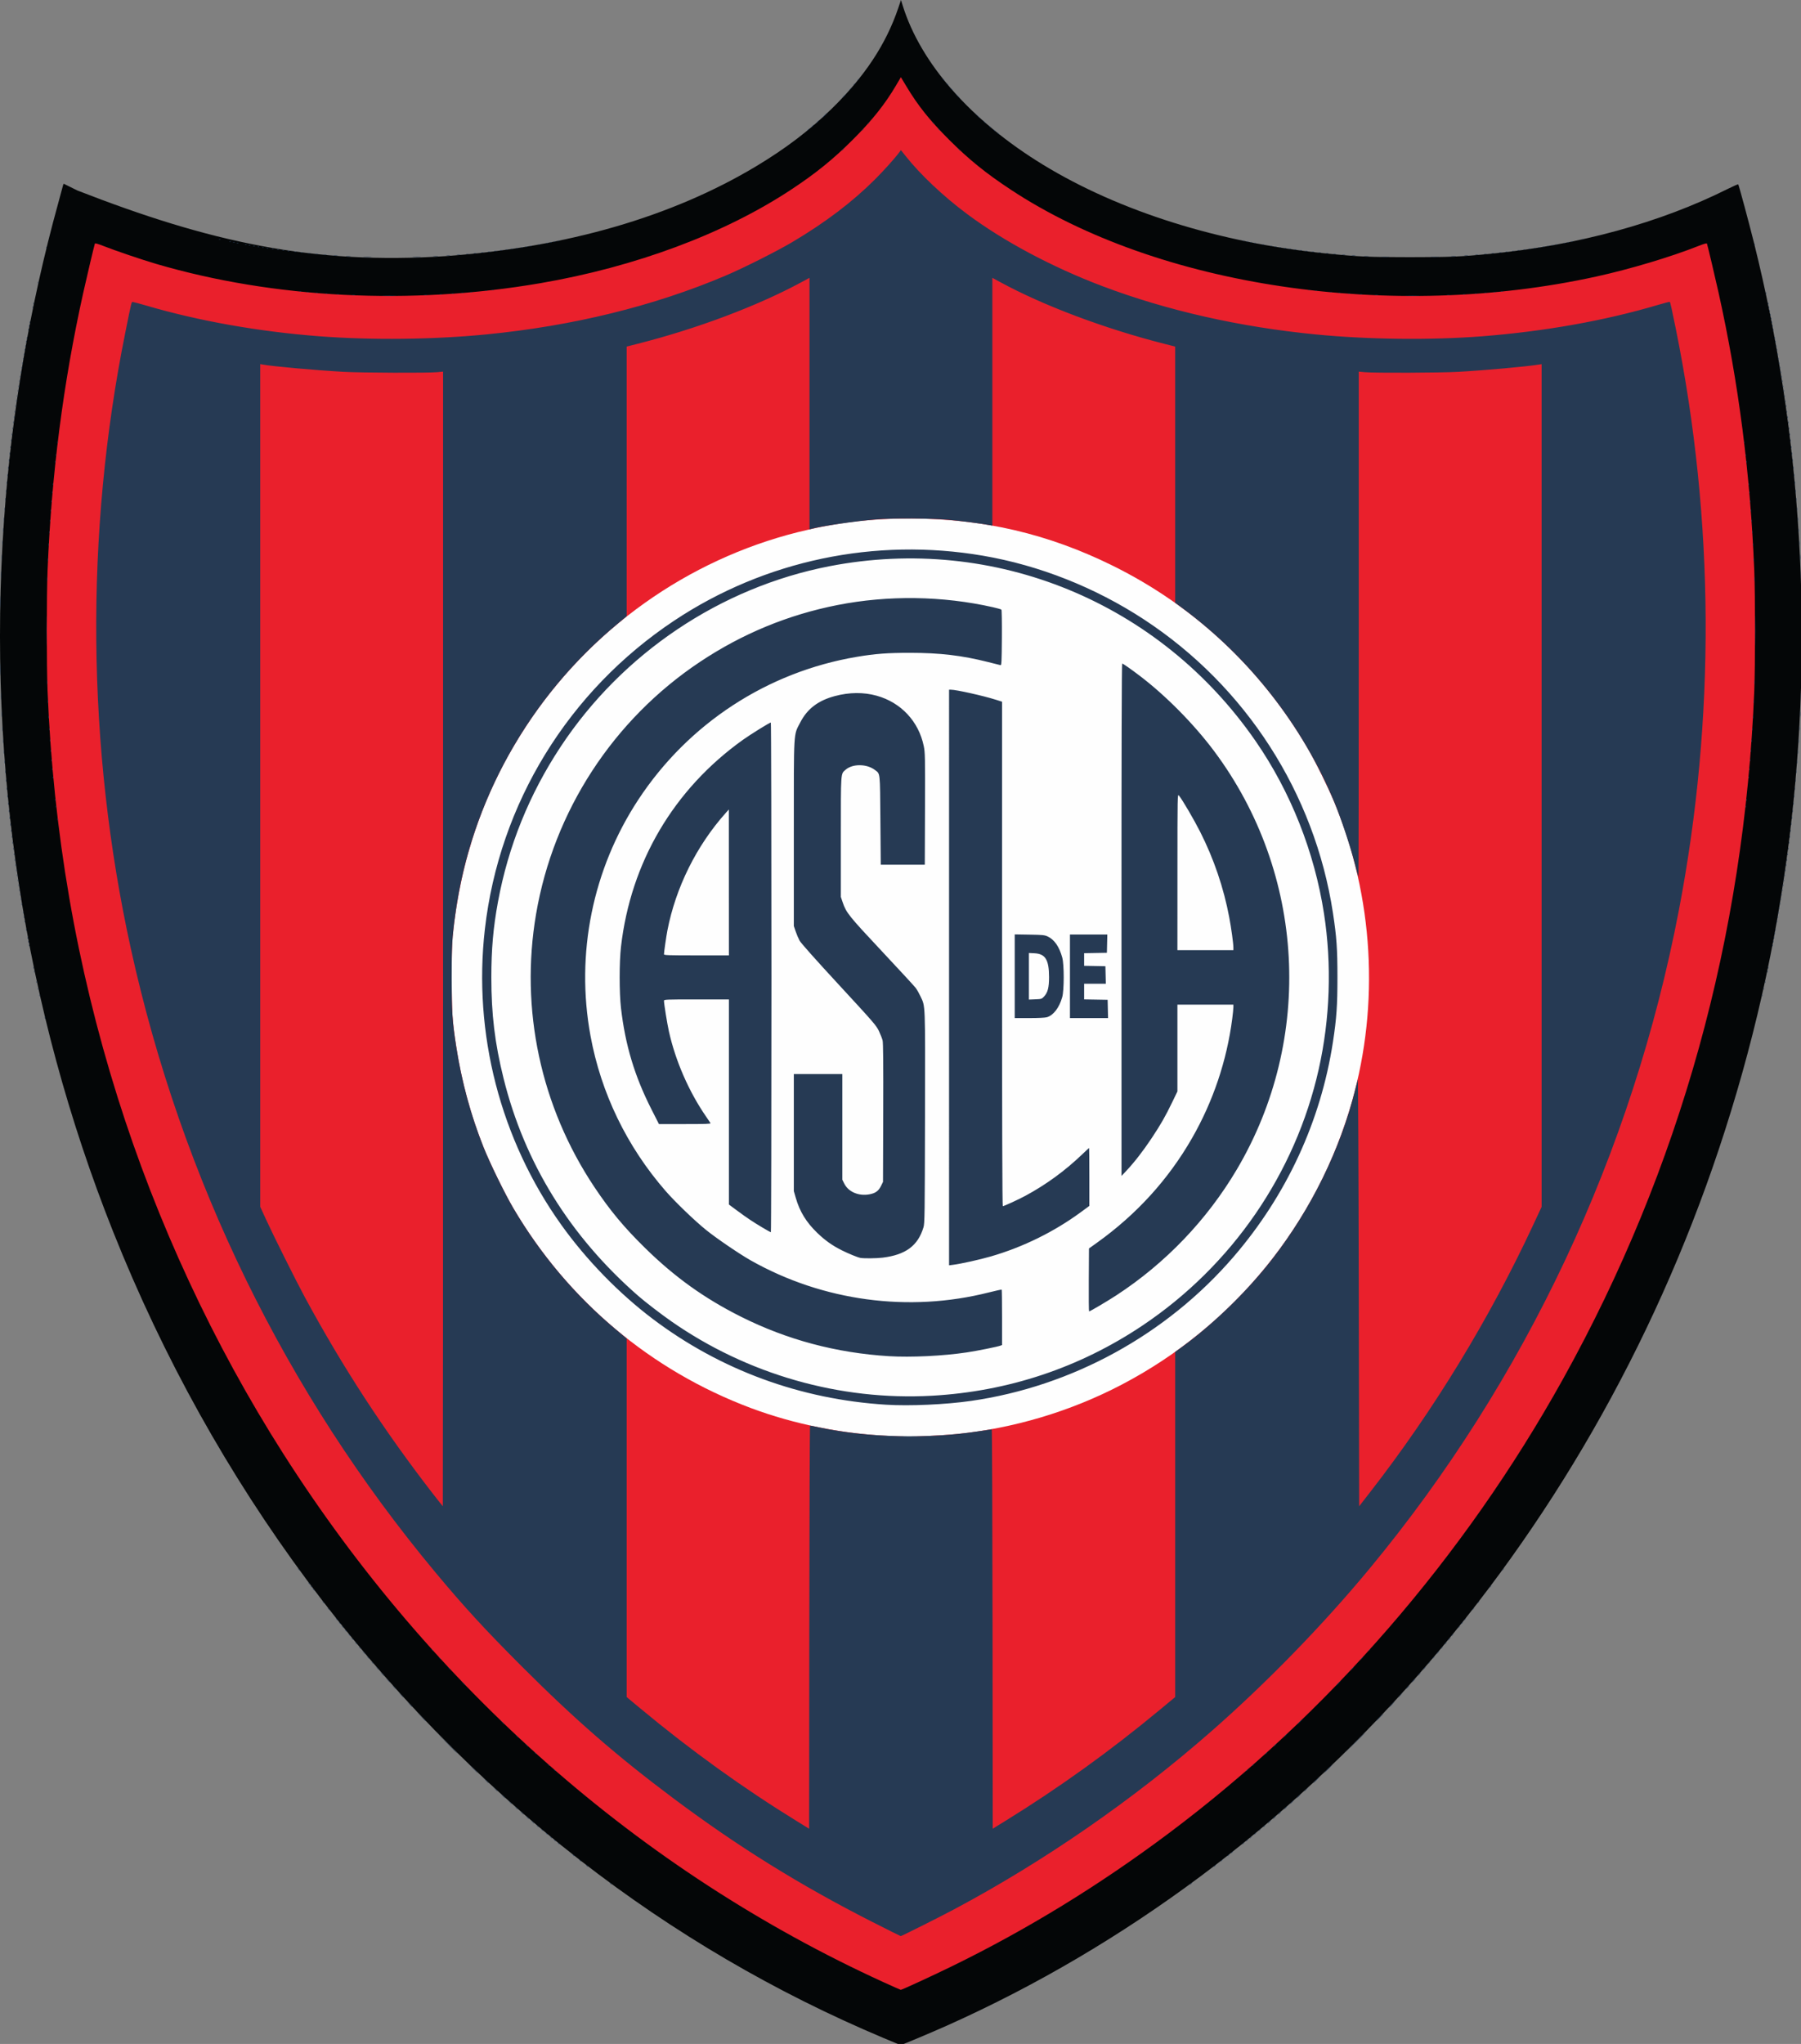 <svg xmlns="http://www.w3.org/2000/svg" width="512" height="581.002"><rect width="100%" height="100%" fill="#808080" stroke="none"/><path d="M962.845 2220.463c-118.296-49.773-228.35-114.218-330.432-193.496-223.856-173.848-399.774-410.549-508.967-684.825C26.907 1099.65-13.775 835.212 4.504 569.009 12.53 452.126 32.612 334.26 63.571 222.32c2.72-9.836 5.121-18.721 5.336-19.746s.618-1.754.898-1.621c.28.132 6.91 3.407 14.734 7.276 143.613 55.994 255.759 81.14 401.964 71.434 131.163-9.59 245.624-42.78 337.341-97.82 32.17-19.305 58.309-39.207 82.404-62.743 35.845-35.015 59.087-70.188 72.402-109.573l2.962-8.762 1.837 5.917c19.69 63.418 74.622 125.717 153.048 173.574 83.17 50.752 191.934 84.89 307.445 96.496 35.78 3.596 46.936 4.092 91.977 4.092 43.916 0 55.851-.503 88.597-3.735 95.346-9.41 184.037-33.73 257.905-70.72 5.933-2.972 10.947-5.143 11.144-4.825.794 1.286 11.494 40.971 17.101 63.432 52.303 209.5 65.504 431.742 38.545 648.927-14.34 115.528-39.784 227.721-76.724 338.304-144.14 431.506-451.316 780.327-840.548 954.508-16.838 7.535-49.737 21.37-50.645 21.298-.311-.025-8.613-3.431-18.449-7.57" style="fill:#040607;stroke-width:.813" transform="matrix(.261 0 0 .261 -.063 -.2)"/><path d="M962.439 2159.504c-265.053-121.12-490.989-320.063-653.725-575.626-76.02-119.383-137.42-251.483-180.36-388.04-44.912-142.83-70.153-289.354-76.316-443.008-1.068-26.624-1.066-103.755.004-130.283 4.241-105.184 17.01-204.582 38.969-303.358 3.847-17.307 11.863-51.125 12.589-53.113.233-.64 3.365.243 9.542 2.691 12.181 4.827 41.946 14.925 57.154 19.39 128.371 37.682 277.425 45.193 418.222 21.073 103.661-17.758 200.234-53.722 273.045-101.682 27.122-17.866 46.208-33.307 67.596-54.686 21.033-21.025 34.985-38.535 47.08-59.08l5.264-8.944 6.144 10.214c12.67 21.068 25.303 36.846 46.277 57.804 21.7 21.684 40.146 36.61 67.536 54.652 160.567 105.767 414.732 143.392 637.676 94.4 36.672-8.06 80.874-21.28 110.804-33.14 6.177-2.449 9.309-3.332 9.542-2.692.726 1.988 8.742 35.806 12.59 53.113 21.958 98.776 34.727 198.174 38.968 303.358 1.072 26.576 1.072 103.707 0 130.283-10.822 268.39-80.866 520.512-208.299 749.761-108.06 194.399-255.928 364.77-429.38 494.723-75.454 56.531-154.502 105.003-236.545 145.046-22.039 10.757-54.258 25.593-55.45 25.533-.35-.018-8.868-3.792-18.927-8.389" style="fill:#ea202c;stroke-width:.813" transform="matrix(.261 0 0 .261 -.063 -.2)"/><path d="M969.754 1564.717c-51.312-2.112-104.598-12.813-151.665-30.456-108.943-40.84-199.712-117.231-258.81-217.817-9.279-15.793-25.602-49.21-32.414-66.359-17.039-42.893-27.945-87.594-33.193-136.046-1.807-16.68-2.067-76.079-.408-93.074 8.271-84.725 35.231-161.551 81.011-230.855 68.887-104.282 174.819-179.603 295.023-209.77 41.877-10.509 78.52-14.928 123.217-14.858 78.668.122 149.682 16.743 219.881 51.463 88.48 43.761 161.061 111.624 211.722 197.958 8.564 14.595 22.848 43.492 29.72 60.127 42.422 102.685 49.203 219.07 18.97 325.58-37.645 132.622-128.67 244.402-251.064 308.312-55.842 29.158-117.733 47.6-180.635 53.824-12.16 1.203-46.147 2.932-53.065 2.7-1.788-.06-10.019-.389-18.29-.73" style="fill:#fefefe;stroke-width:.813" transform="matrix(.261 0 0 .261 -.063 -.2)"/><path d="M950.652 2094.08c-78.916-40.09-146-81.74-216.33-134.306-62.128-46.437-108.028-86.369-166.168-144.562-39.64-39.677-62.33-64.374-93.497-101.77-163.134-195.735-276.598-428.03-331.885-679.47-48.158-219.02-50.257-452.092-6.044-671.025 7.254-35.919 6.601-33.342 8.417-33.237.868.05 7.43 1.81 14.584 3.91 56.8 16.684 122.532 28.336 188.18 33.358 57.229 4.378 124.504 3.635 182.083-2.012 94.424-9.26 182.3-30.829 260.201-63.865 19.836-8.412 56.37-26.77 73.195-36.778 36.066-21.455 64.834-43.258 89.74-68.015 9.431-9.374 22.186-23.587 26.788-29.849l1.625-2.211 4.972 6.275c16.188 20.433 40.897 43.757 67.034 63.276 39.677 29.631 92.993 58.05 147.56 78.655 70.29 26.542 149.116 44.385 231.984 52.512 57.525 5.641 126.208 6.397 182.083 2.002 67.854-5.336 133.825-17.123 190.92-34.111 6.872-2.045 12.677-3.536 12.9-3.312.608.607 2.194 7.703 6.65 29.744 42.126 208.356 43.233 424.067 3.248 632.82-50.679 264.581-166.877 511.812-337.158 717.358-50.88 61.417-112.057 124.268-172.445 177.163-84.957 74.416-181.78 141.39-280.034 193.703-15.34 8.167-57.024 29.075-57.911 29.046-.339-.011-14.15-6.896-30.692-15.3m-68.076-540.68c.334 0 4.814.892 9.956 1.977 53.292 11.246 118.367 12.774 174.315 4.094 7.129-1.106 13.255-2.011 13.614-2.011.36 0 .746 97.87.858 217.488l.205 217.488 13.006-8.023c59.343-36.608 115.136-76.753 170.093-122.387l15.648-12.994v-375.921l6.74-4.897c34.661-25.183 71.393-60.842 98.372-95.498 43.271-55.585 75.26-121.038 91.46-187.144.877-3.577 1.908-7.6 2.291-8.942.393-1.376.874 99.269 1.103 231.093l.407 233.532 11.875-15.276c69.357-89.222 130.112-188.85 178.256-292.311l8.615-18.515V397.35l-3.048.488c-14.216 2.278-58.244 6.23-87.993 7.9-19.358 1.085-90.875 1.36-101.406.39l-6.706-.618v275.348c0 151.441-.162 275.186-.36 274.988s-2.043-6.935-4.1-14.97c-4.669-18.233-14.812-48.709-21.908-65.822-34.915-84.2-92.817-158.112-166.493-212.53l-7.105-5.247V378.225l-11.99-3.048c-64.892-16.493-132.008-41.75-178.831-67.299l-8.332-4.546v269.945l-2.64-.528c-7.37-1.474-32.023-4.666-45.32-5.868-18.3-1.654-60.624-1.896-78.442-.448-22.248 1.808-60.093 7.348-70.923 10.382l-1.829.513v-273.98l-9.144 4.935c-47.946 25.882-113.341 50.455-178.019 66.894l-11.99 3.048V671.93l-10.77 8.974c-95.64 79.688-158.798 192.74-175.676 314.455-3.71 26.752-4.174 34.724-4.137 71.126.038 37.015.659 46.344 4.923 73.971 5.848 37.884 15.798 74.597 29.714 109.628 6.812 17.148 23.135 50.566 32.414 66.359 29.756 50.645 67.683 95.447 112.355 132.72l11.177 9.325v390.543l15.648 13c54.704 45.444 110.972 85.936 169.924 122.282l13.175 8.122.205-219.52c.112-120.736.478-219.519.813-219.516m82.708-22.777c-93.172-5.8-180.128-37.721-253.64-93.11-37.104-27.956-72.772-64.608-100.087-102.848-66.311-92.833-96.162-208.351-83.183-321.904 15.642-136.84 90.975-259.521 206.46-336.221 98.634-65.508 218.567-90.68 336.123-70.548 61.32 10.502 122.002 34.511 175.173 69.31 110.896 72.577 186.01 189.149 205.97 319.651 4.007 26.2 4.902 38.936 4.91 69.907.01 31.111-.95 44.958-4.9 70.72-13.258 86.431-50.585 167.086-108.34 234.09-72.94 84.623-175.64 140.972-285.82 156.823-27.679 3.983-66.937 5.732-92.666 4.13m49.991-9.767c83.038-4.618 160.724-30.497 229.23-76.36 97.582-65.332 166.633-165.696 192.122-279.248 12.37-55.108 14.357-113.743 5.743-169.482-10.378-67.15-36.3-132.554-74.425-187.773-104.49-151.345-284.657-225.337-464.078-190.593-118.762 22.997-225.724 94.799-293.008 196.69-34.155 51.722-57.093 108.499-68.215 168.844-5.166 28.03-7.23 51.536-7.23 82.333 0 40.117 3.816 71.706 13.258 109.737 22.922 92.333 72.254 172.045 146.739 237.104 7.572 6.614 24.566 19.687 35.762 27.51 82.927 57.948 183.87 86.813 284.102 81.238m-46.74-43.067c-57.373-3.543-110.914-17.813-161.064-42.928-39.876-19.97-72.151-43.078-104.568-74.868-22.83-22.39-38.157-40.797-55.128-66.208-58.648-87.818-81.322-193.89-63.617-297.612 19.114-111.981 83.92-211.59 178.72-274.7 45.892-30.551 95.91-51.204 149.57-61.759 55.261-10.87 114.368-10.037 169.387 2.386 4.642 1.048 8.762 2.227 9.155 2.62.394.395.62 14.209.502 30.741-.186 26.202-.369 29.99-1.433 29.742-.67-.156-6.81-1.695-13.643-3.42-28.394-7.167-52.398-10.005-84.714-10.018-24.964-.01-38.15.982-58.32 4.388-97.418 16.445-183.414 72.678-237.89 155.556-49.81 75.781-68.463 167.895-52.068 257.144 11.46 62.384 39.53 120.418 81.692 168.895 10.6 12.187 32.291 33.041 44.672 42.947 11.713 9.372 36.274 26.067 48.446 32.93 78.43 44.23 172.021 56.785 259.03 34.75 7.492-1.897 13.802-3.27 14.022-3.05s.399 13.881.399 30.36v29.96l-1.84.7c-3.175 1.207-24.91 5.575-36.396 7.315-25.554 3.87-61.115 5.599-84.914 4.13m217.637-83.043.212-34.28 8.876-6.36c43.017-30.822 77.539-68.789 103.221-113.52 23.066-40.173 38.034-84.595 43.955-130.45.681-5.276 1.239-10.854 1.239-12.396v-2.804h-60.965v94.526l-5.679 11.757c-7.543 15.618-12.403 24.112-22.44 39.221-9.016 13.573-18.867 26.277-27.42 35.36l-5.356 5.69-.035-279.018c-.024-184.818.238-279.017.774-279.017.888 0 9.018 5.668 18.986 13.237 28.526 21.658 59.178 52.687 81.23 82.228 99.283 133.005 108.981 312.955 24.556 455.66-32.394 54.757-77.61 101.983-131.025 136.852-10.127 6.61-28.735 17.594-29.807 17.594-.293 0-.438-15.426-.321-34.28m157.503-361.952c0-4.471-2.27-21.04-4.514-32.963-6.051-32.135-16.761-63.647-31.61-93.003-6.921-13.684-19.524-35.21-23.191-39.611-1.588-1.907-1.596-1.502-1.623 83.232l-.027 85.148h60.965zm-309.704 32.577V751.905h1.858c5.845 0 35.203 6.544 49.15 10.956l6.706 2.12v274.716c0 181.445.274 274.715.808 274.715 1.313 0 16.925-7.152 24.391-11.174 22.8-12.282 43.628-27.492 62.52-45.656 3.76-3.616 6.96-6.574 7.112-6.574.151 0 .275 14.2.275 31.555v31.556l-9.29 6.823c-29.188 21.438-63.029 38.078-98.078 48.227-12.113 3.508-32.404 8.003-41.184 9.124l-4.268.545zm-96.709 305.344c-3.06-.572-13.072-4.688-20.547-8.446-9.991-5.024-18.039-10.769-26.361-18.82-11.975-11.584-19.075-23.2-23.395-38.273l-2.065-7.204v-127.439h52.837v115.109l2.072 4.158c4.55 9.13 15.76 13.887 27.549 11.69 6.473-1.206 9.78-3.6 12.467-9.026l2.213-4.47.238-75.191c.169-53.352-.026-76.253-.67-78.849-.498-2.012-2.28-6.584-3.958-10.16-2.87-6.117-5.462-9.115-43.632-50.451-25.668-27.799-41.419-45.493-42.86-48.152-1.255-2.312-3.175-6.833-4.268-10.047l-1.988-5.844V908.37c0-114.816-.498-106.27 7.051-120.888 7.62-14.751 19.466-23.772 37.567-28.605 15.853-4.233 31.322-4.374 45.607-.415 26.512 7.346 45.823 28.023 51.324 54.954 1.425 6.975 1.513 11.506 1.318 68.289l-.208 60.818h-47.96l-.406-48.402c-.45-53.71-.08-50.299-5.954-54.779-8.927-6.809-24.36-6.922-31.977-.234-5.397 4.739-5.151 1.243-5.151 73.17v65.32l2.043 6.007c3.813 11.212 6.606 14.692 42.71 53.211 18.857 20.119 35.389 38.043 36.737 39.83 1.348 1.79 3.683 5.88 5.187 9.09 5.515 11.766 5.234 4.324 4.984 131.734-.21 107.002-.327 115.57-1.648 119.969-6.014 20.03-19.39 29.965-44.47 33.031-6.818.834-20.505.971-24.386.245M830.75 1337.72c-10.724-6.398-16.8-10.466-27.836-18.635l-8.739-6.47v-223.369h-35.36c-33.135 0-35.359.09-35.355 1.423.01 3.347 3.487 24.937 5.399 33.53 7.128 32.033 21.814 65.65 40.483 92.668 2.316 3.353 4.484 6.554 4.816 7.113.479.805-5.293 1.016-27.787 1.016h-28.392l-8.156-16.054c-18.36-36.139-28.55-70.013-33.192-110.348-1.925-16.716-1.925-49.938 0-66.655 10.585-91.958 57.252-171.267 132.522-225.216 8.478-6.076 29.386-19.052 30.7-19.052.361 0 .656 124.918.656 277.596 0 152.677-.274 277.584-.61 277.571s-4.452-2.316-9.149-5.118m-36.61-375.891-.034-79.458-3.268 3.658c-31.922 35.729-54.568 81.291-63.633 128.027-1.26 6.492-3.75 23.785-3.75 26.04 0 1.028 4.84 1.191 35.36 1.191h35.36zm311.365 102.157v-45.581l16.054.264c14.293.235 16.462.453 19.769 1.983 7.348 3.399 12.694 11.125 15.967 23.074 2.103 7.677 2.076 35.479-.042 43.017-3.214 11.438-9.529 19.74-16.637 21.87-1.976.591-9.27.955-19.151.955h-15.96zm32.119 21.874c3.908-4.264 5.275-9.704 5.263-20.944-.019-18.862-3.985-25.339-15.882-25.94l-6.056-.305v50.742l6.972-.286c6.845-.282 7.022-.341 9.703-3.267m28.033-21.813v-45.52h40.694l-.228 9.957-.229 9.958-12.396.224-12.396.225v13.732l11.583.225 11.584.226.229 9.55.229 9.552H1181.1v17.029l12.802.224 12.803.224.228 9.958.229 9.957h-41.507zm-682.81-40.712V405.484l-6.3.625c-9.834.975-82.372.708-101.813-.375-30.893-1.722-76.86-5.852-88.4-7.943l-2.641-.478v917.773l6.26 13.685c7.844 17.147 32.793 67.138 42.123 84.404 41.222 76.287 86.45 145.71 139.672 214.395 5.803 7.488 10.674 13.615 10.824 13.615s.274-278.032.274-617.85m181.978 1028.553c-1.01-1.29-.982-1.318.307-.307.783.614 1.423 1.254 1.423 1.423 0 .669-.668.238-1.73-1.116m631.704 1.116c0-.169.64-.81 1.423-1.423 1.29-1.01 1.318-.982.307.307-1.062 1.354-1.73 1.785-1.73 1.116m-657.716-20.625c-1.01-1.289-.982-1.318.307-.307 1.354 1.062 1.785 1.73 1.116 1.73-.169 0-.809-.64-1.423-1.423m683.728 1.116c0-.169.64-.809 1.423-1.423 1.29-1.01 1.318-.982.307.307-1.062 1.354-1.73 1.785-1.73 1.116m-691.043-6.806c-1.011-1.289-.983-1.318.307-.307 1.354 1.062 1.784 1.73 1.115 1.73-.169 0-.809-.64-1.422-1.423m698.36 1.116c0-.169.64-.81 1.422-1.423 1.289-1.01 1.318-.982.307.307-1.062 1.354-1.73 1.785-1.73 1.116m-705.676-6.806c-1.011-1.29-.983-1.318.307-.307.782.614 1.422 1.254 1.422 1.423 0 .669-.667.238-1.73-1.116m712.99 1.116c0-.169.641-.81 1.423-1.423 1.29-1.01 1.318-.982.307.307-1.062 1.354-1.73 1.785-1.73 1.116m4.065-3.252c0-.168.64-.809 1.423-1.422 1.29-1.011 1.318-.983.307.307-1.062 1.354-1.73 1.784-1.73 1.115m-733.313-10.87c-1.01-1.29-.982-1.318.307-.307.783.614 1.423 1.254 1.423 1.423 0 .669-.668.238-1.73-1.116m745.506 1.116c0-.169.64-.81 1.423-1.423 1.29-1.01 1.318-.982.307.307-1.062 1.354-1.73 1.785-1.73 1.116m-749.57-4.367c-1.011-1.29-.982-1.318.307-.307.782.613 1.422 1.254 1.422 1.422 0 .67-.667.239-1.729-1.115m753.635 1.115c0-.168.64-.809 1.422-1.422 1.29-1.011 1.318-.982.307.307-1.062 1.354-1.73 1.784-1.73 1.115m-757.7-4.367c-1.01-1.289-.982-1.318.308-.307.782.614 1.422 1.254 1.422 1.423 0 .669-.667.238-1.73-1.116m761.764 1.116c0-.169.64-.809 1.423-1.423 1.289-1.01 1.318-.982.306.307-1.061 1.354-1.729 1.785-1.729 1.116m-766.64-5.18c-1.012-1.29-.983-1.318.306-.307.783.614 1.423 1.254 1.423 1.423 0 .669-.668.238-1.73-1.116m771.517 1.116c0-.17.64-.81 1.423-1.423 1.29-1.011 1.318-.982.307.307-1.062 1.354-1.73 1.785-1.73 1.116m-776.395-5.18c-1.01-1.29-.982-1.318.307-.307 1.354 1.062 1.785 1.73 1.116 1.73-.169 0-.81-.641-1.423-1.423m781.272 1.115c0-.169.64-.809 1.423-1.422 1.29-1.011 1.318-.983.307.307-1.062 1.354-1.73 1.784-1.73 1.115m-786.149-5.18c-1.011-1.29-.982-1.318.307-.307.782.614 1.422 1.254 1.422 1.423 0 .669-.667.238-1.729-1.116m791.027 1.116c0-.169.64-.81 1.422-1.423 1.29-1.01 1.318-.982.307.307-1.062 1.354-1.73 1.785-1.73 1.116m-796.284-5.587-1.549-1.828 1.83 1.548c1.718 1.455 2.198 2.11 1.548 2.11-.154 0-.977-.824-1.83-1.83m802.38.204c.81-.894 1.654-1.626 1.878-1.626s-.256.732-1.065 1.626c-.81.894-1.654 1.625-1.878 1.625s.256-.731 1.065-1.625m-808.07-5.08-1.549-1.83 1.83 1.549c1.718 1.455 2.198 2.11 1.548 2.11-.155 0-.978-.824-1.83-1.83m813.76.202c.81-.894 1.654-1.625 1.878-1.625s-.256.731-1.065 1.625c-.809.895-1.654 1.626-1.878 1.626s.256-.731 1.065-1.626m-819.45-5.08-1.549-1.829 1.83 1.549c1.718 1.455 2.198 2.109 1.548 2.109-.155 0-.978-.823-1.83-1.829m825.14.203c.81-.894 1.655-1.626 1.878-1.626.224 0-.256.732-1.065 1.626s-1.654 1.626-1.877 1.626.255-.732 1.064-1.626m-831.643-5.893-1.549-1.83 1.83 1.55c1.718 1.455 2.198 2.109 1.548 2.109-.155 0-.978-.823-1.83-1.83m838.146.203c.81-.894 1.655-1.626 1.878-1.626.224 0-.256.732-1.065 1.626s-1.654 1.626-1.878 1.626.256-.732 1.065-1.626m-845.04-6.3-1.97-2.235 2.235 1.97c1.23 1.085 2.235 2.09 2.235 2.236 0 .638-.658.119-2.5-1.97m851.95.204c1.05-1.118 2.092-2.033 2.315-2.033.224 0-.452.915-1.502 2.033s-2.092 2.032-2.316 2.032.453-.915 1.503-2.032m-859.266-6.707-1.97-2.235 2.235 1.97c1.23 1.085 2.235 2.09 2.235 2.236 0 .638-.658.119-2.5-1.97m866.582.204c1.05-1.118 2.092-2.033 2.315-2.033.224 0-.453.915-1.503 2.033s-2.092 2.032-2.315 2.032c-.224 0 .453-.915 1.503-2.032m-875.107-7.926-2.387-2.642 2.642 2.388c1.453 1.313 2.642 2.502 2.642 2.642 0 .628-.671.075-2.897-2.388m881.61 2.388c0-.14 1.188-1.33 2.641-2.642l2.642-2.388-2.387 2.642c-2.226 2.463-2.896 3.016-2.896 2.388m-891.763-11.736-2.801-3.048 3.048 2.801c1.676 1.54 3.048 2.913 3.048 3.048 0 .621-.688.036-3.295-2.8m904.362-.203c1.746-1.788 3.358-3.252 3.581-3.252.224 0-1.022 1.464-2.768 3.252s-3.358 3.251-3.582 3.251 1.023-1.463 2.77-3.251m-918.165-12.803-4.443-4.674 4.674 4.443c2.57 2.444 4.674 4.547 4.674 4.674 0 .604-.777-.1-4.905-4.443m931.577.203c2.429-2.458 4.599-4.47 4.822-4.47.224 0-1.58 2.012-4.009 4.47-2.428 2.46-4.598 4.471-4.821 4.471-.224 0 1.58-2.012 4.008-4.47m-843.05 1.423c-1.011-1.29-.982-1.318.307-.307.782.614 1.422 1.254 1.422 1.423 0 .669-.667.238-1.729-1.116m753.635 1.116c0-.17.64-.81 1.422-1.423 1.29-1.011 1.318-.982.307.307-1.062 1.354-1.73 1.785-1.73 1.116m-760.138-6.806c-1.011-1.29-.982-1.318.307-.307 1.354 1.062 1.785 1.73 1.116 1.73-.17 0-.81-.64-1.423-1.423m766.64 1.115c0-.168.64-.808 1.423-1.422 1.29-1.011 1.318-.982.307.307-1.062 1.354-1.73 1.785-1.73 1.115m-781.272-14.121c-1.01-1.29-.982-1.318.307-.307 1.354 1.062 1.785 1.73 1.116 1.73-.169 0-.809-.64-1.423-1.423m795.904 1.116c0-.17.64-.81 1.423-1.423 1.29-1.011 1.318-.982.307.307-1.062 1.354-1.73 1.785-1.73 1.116m-891.73-11.683-10.962-11.177 11.177 10.962c10.382 10.184 11.545 11.392 10.962 11.392-.118 0-5.148-5.03-11.177-11.177m988.45.406c6.03-6.147 11.06-11.177 11.178-11.177.582 0-.58 1.208-10.963 11.392l-11.177 10.962zm-901.945 1.626-1.549-1.83 1.83 1.55c1.718 1.455 2.198 2.109 1.548 2.109-.154 0-.977-.823-1.83-1.83m815.386.203c.81-.894 1.654-1.626 1.878-1.626s-.256.732-1.065 1.626c-.81.894-1.654 1.626-1.878 1.626s.256-.732 1.065-1.626m-825.953-9.958-1.549-1.829 1.829 1.549c1.719 1.455 2.199 2.11 1.549 2.11-.155 0-.978-.824-1.83-1.83m837.333-.61c.81-.893 1.655-1.625 1.878-1.625.224 0-.256.732-1.065 1.626s-1.654 1.625-1.878 1.625.256-.731 1.065-1.625m-853.565-14.834-2.387-2.642 2.642 2.387c1.453 1.314 2.641 2.502 2.641 2.642 0 .628-.67.075-2.896-2.387m869.416-.203c1.517-1.565 2.94-2.845 3.164-2.845s-.834 1.28-2.35 2.845c-1.517 1.564-2.941 2.845-3.165 2.845-.223 0 .835-1.28 2.351-2.845m-956.776-5.08-4.443-4.675 4.674 4.443c2.57 2.444 4.674 4.547 4.674 4.674 0 .604-.777-.1-4.905-4.443m1043.347.609c2.202-2.236 4.186-4.065 4.41-4.065.223 0-1.395 1.83-3.597 4.065s-4.186 4.064-4.41 4.064c-.223 0 1.395-1.829 3.597-4.064m13.006-13.819c1.746-1.788 3.358-3.251 3.581-3.251.224 0-1.022 1.463-2.768 3.251s-3.358 3.252-3.582 3.252 1.023-1.464 2.769-3.252m-1069.375-.61-2.801-3.048 3.048 2.801c1.677 1.541 3.048 2.913 3.048 3.049 0 .62-.687.036-3.295-2.802m-9.355-10.16-2.388-2.642 2.642 2.387c2.463 2.226 3.016 2.896 2.388 2.896-.14 0-1.33-1.189-2.642-2.642m1086.452 2.387c0-.14 1.19-1.329 2.642-2.642l2.642-2.387-2.388 2.641c-2.225 2.463-2.896 3.016-2.896 2.388m-1094.185-10.923-1.97-2.235 2.235 1.97c1.23 1.084 2.235 2.09 2.235 2.236 0 .638-.658.119-2.5-1.97m1103.94.204c1.05-1.118 2.092-2.033 2.315-2.033.224 0-.452.915-1.502 2.033s-2.092 2.032-2.316 2.032.453-.915 1.503-2.032m-75.597-4.065c1.516-1.565 2.94-2.845 3.164-2.845.223 0-.835 1.28-2.351 2.845s-2.94 2.845-3.164 2.845.834-1.28 2.35-2.845m-953.142-.61-2.387-2.641 2.641 2.387c1.453 1.313 2.642 2.502 2.642 2.642 0 .628-.67.075-2.896-2.387m-81.704-2.844-1.97-2.236 2.235 1.97c1.23 1.085 2.235 2.09 2.235 2.236 0 .638-.658.119-2.5-1.97m1116.946.203c1.05-1.118 2.092-2.032 2.315-2.032.224 0-.453.914-1.502 2.032-1.05 1.117-2.093 2.032-2.316 2.032-.224 0 .453-.915 1.503-2.032m-1123.449-7.52-1.97-2.235 2.235 1.97c1.23 1.085 2.235 2.09 2.235 2.236 0 .638-.658.119-2.5-1.97m1129.545.61c.81-.894 1.654-1.625 1.878-1.625s-.256.731-1.065 1.625c-.81.894-1.654 1.626-1.878 1.626s.256-.732 1.065-1.626m-72.752-6.096c1.05-1.118 2.092-2.032 2.316-2.032s-.453.914-1.503 2.032-2.092 2.032-2.315 2.032c-.224 0 .452-.914 1.502-2.032m-1062.092-.61-1.549-1.829 1.83 1.549c1.718 1.455 2.198 2.11 1.548 2.11-.155 0-.978-.824-1.83-1.83m78.035 0-1.548-1.829 1.829 1.549c1.719 1.455 2.199 2.11 1.548 2.11-.154 0-.977-.824-1.829-1.83m1062.5.203c.808-.894 1.653-1.625 1.877-1.625s-.256.731-1.065 1.625c-.809.895-1.654 1.626-1.878 1.626s.256-.731 1.065-1.626m-1145.845-6.3c-1.011-1.289-.983-1.317.307-.306.782.613 1.422 1.253 1.422 1.422 0 .67-.667.239-1.73-1.115m1150.315 1.116c0-.169.64-.809 1.423-1.422 1.289-1.011 1.318-.983.307.307-1.062 1.354-1.73 1.784-1.73 1.115m-72.752-5.383c.81-.894 1.654-1.626 1.878-1.626s-.256.732-1.065 1.626c-.81.894-1.654 1.626-1.878 1.626s.256-.732 1.065-1.626m-1004.405-.61c-1.011-1.289-.982-1.318.307-.307.782.614 1.422 1.254 1.422 1.423 0 .669-.667.238-1.729-1.116m-78.036-.812c-1.01-1.29-.982-1.318.307-.307.783.613 1.423 1.253 1.423 1.422 0 .67-.668.239-1.73-1.115m1160.07 1.115c0-.169.64-.809 1.423-1.422 1.29-1.011 1.318-.983.307.307-1.062 1.354-1.73 1.784-1.73 1.115m-1164.514-6.4-1.548-1.828 1.829 1.548c1.718 1.456 2.199 2.11 1.548 2.11-.154 0-.977-.823-1.829-1.83m1169.798.204c.81-.894 1.654-1.626 1.878-1.626s-.256.732-1.065 1.626c-.81.894-1.654 1.626-1.878 1.626s.256-.732 1.065-1.626m-1095.447-3.048c-1.01-1.29-.982-1.318.307-.307.783.614 1.423 1.254 1.423 1.422 0 .67-.668.239-1.73-1.115m1020.256 1.115c0-.168.64-.808 1.423-1.422 1.29-1.011 1.318-.982.307.307-1.062 1.354-1.73 1.784-1.73 1.115M391.7 1795.021c-1.011-1.29-.982-1.318.307-.307.782.614 1.422 1.254 1.422 1.423 0 .669-.667.238-1.73-1.116m1177.953 1.116c0-.169.64-.81 1.422-1.423 1.29-1.01 1.318-.982.307.307-1.062 1.354-1.73 1.785-1.73 1.116m-1182.017-5.993c-1.012-1.29-.983-1.318.306-.307.783.614 1.423 1.254 1.423 1.423 0 .669-.668.238-1.73-1.116m1186.081 1.116c0-.17.64-.81 1.423-1.423 1.29-1.011 1.318-.982.307.307-1.062 1.354-1.73 1.785-1.73 1.116m4.471-5.384c.81-.894 1.654-1.625 1.878-1.625s-.256.731-1.065 1.625c-.81.895-1.654 1.626-1.878 1.626s.256-.731 1.065-1.626m-1194.617-.61c-1.01-1.289-.982-1.317.307-.306.782.613 1.423 1.254 1.423 1.422 0 .67-.668.239-1.73-1.115m-3.251-4.064c-1.011-1.289-.983-1.318.307-.307.782.614 1.422 1.254 1.422 1.423 0 .669-.667.238-1.73-1.116m1200.713 1.116c0-.169.64-.809 1.423-1.423 1.289-1.01 1.318-.982.306.307-1.061 1.354-1.729 1.785-1.729 1.116m-1204.778-5.993c-1.01-1.29-.982-1.318.307-.307 1.354 1.062 1.785 1.73 1.116 1.73-.169 0-.81-.64-1.423-1.423m-3.251-4.064c-1.011-1.29-.983-1.318.307-.307.782.614 1.422 1.254 1.422 1.422 0 .67-.667.239-1.73-1.115m1215.345 1.115c0-.168.64-.808 1.422-1.422 1.29-1.011 1.318-.982.307.307-1.062 1.354-1.73 1.785-1.73 1.115m-1218.597-5.18c-1.01-1.289-.982-1.317.307-.306.783.613 1.423 1.253 1.423 1.422 0 .67-.668.238-1.73-1.116m1221.848 1.116c0-.169.64-.809 1.423-1.422 1.29-1.011 1.318-.983.307.306-1.062 1.354-1.73 1.785-1.73 1.116m-1225.1-5.18c-1.01-1.29-.981-1.318.308-.307.782.614 1.422 1.254 1.422 1.423 0 .669-.667.238-1.73-1.116m1228.352 1.116c0-.17.64-.81 1.422-1.423 1.29-1.01 1.318-.982.307.307-1.062 1.354-1.73 1.785-1.73 1.116m-1237.293-12.496c-1.01-1.29-.982-1.318.307-.307.783.614 1.423 1.254 1.423 1.423 0 .669-.668.238-1.73-1.116m1246.234 1.116c0-.17.64-.81 1.423-1.423 1.29-1.011 1.318-.982.307.307-1.062 1.354-1.73 1.785-1.73 1.116m-1251.924-8.432c-1.01-1.29-.982-1.318.307-.307 1.354 1.062 1.785 1.73 1.116 1.73-.169 0-.81-.64-1.423-1.423m1257.615 1.116c0-.17.64-.81 1.422-1.423 1.29-1.01 1.318-.982.307.307-1.062 1.354-1.73 1.785-1.73 1.116m-1268.182-14.935c-1.011-1.289-.982-1.318.307-.307.782.614 1.422 1.254 1.422 1.423 0 .669-.667.238-1.73-1.116m-2.439-3.251c-1.01-1.29-.982-1.318.307-.307.783.613 1.423 1.254 1.423 1.422 0 .67-.668.239-1.73-1.115m1283.626 1.115c0-.168.64-.809 1.423-1.422 1.29-1.011 1.318-.982.307.307-1.062 1.354-1.73 1.784-1.73 1.115m-1286.064-4.367c-1.011-1.289-.983-1.318.307-.307.782.614 1.422 1.254 1.422 1.423 0 .669-.667.238-1.73-1.116m-11.38-15.444c-1.012-1.29-.983-1.318.306-.307.783.613 1.423 1.254 1.423 1.422 0 .67-.668.239-1.73-1.115m1311.263 1.115c0-.168.64-.809 1.423-1.422 1.29-1.011 1.318-.983.307.307-1.062 1.354-1.73 1.784-1.73 1.115M48.836 1109.094c.04-.947.232-1.14.492-.491.234.587.205 1.288-.065 1.558s-.462-.21-.427-1.067m-5.69-24.386c.04-.947.232-1.14.491-.491.235.587.206 1.288-.064 1.558s-.462-.21-.427-1.067m1876.105 0c.04-.947.232-1.14.491-.491.235.587.206 1.288-.064 1.558s-.462-.21-.427-1.067zm-1877.73-7.316c.039-.947.231-1.14.49-.491.235.587.207 1.288-.064 1.558-.27.27-.462-.21-.426-1.067m1879.356 0c.04-.947.232-1.14.491-.491.235.587.206 1.288-.064 1.558s-.462-.21-.427-1.067m-1880.982-7.316c.039-.947.231-1.14.49-.49.236.586.207 1.287-.063 1.557s-.462-.21-.427-1.067m1882.608 0c.039-.947.232-1.14.49-.49.236.586.207 1.287-.063 1.557s-.462-.21-.427-1.067m-1885.047-11.38c.04-.947.232-1.14.491-.491.235.587.206 1.288-.064 1.558s-.462-.21-.427-1.067m1887.485 0c.04-.947.232-1.14.492-.491.234.587.205 1.288-.064 1.558-.27.27-.463-.21-.427-1.067zm-1888.298-4.064c.04-.947.232-1.14.491-.491.235.586.206 1.287-.064 1.558-.27.27-.462-.21-.427-1.067m1889.111 0c.04-.947.232-1.14.491-.491.235.586.206 1.287-.064 1.558-.27.27-.462-.21-.427-1.067M31.766 1030.246c.04-.947.232-1.14.491-.492.235.587.206 1.288-.064 1.559s-.462-.21-.427-1.067m1898.866 0c.038-.947.231-1.14.49-.492.235.587.207 1.288-.063 1.559s-.463-.21-.427-1.067zM30.952 1026.18c.04-.947.232-1.14.491-.49.235.586.206 1.287-.064 1.557s-.462-.21-.427-1.067m1900.491 0c.04-.947.232-1.14.492-.49.234.586.206 1.287-.064 1.557s-.463-.21-.428-1.067M30.14 1022.117c.04-.947.232-1.14.491-.491.235.587.206 1.288-.064 1.558s-.462-.21-.427-1.067m1902.117 0c.04-.947.232-1.14.491-.491.235.587.206 1.288-.064 1.558s-.462-.21-.427-1.067m.813-4.877c.04-.947.232-1.14.491-.492.235.587.206 1.288-.064 1.558s-.462-.21-.427-1.066zm-1904.555-4.065c.039-.947.231-1.14.49-.49.236.586.207 1.287-.063 1.557s-.463-.21-.427-1.067m1905.368 0c.039-.947.232-1.14.491-.49.235.586.206 1.287-.064 1.557s-.462-.21-.427-1.067m-1906.994-8.941c.039-.947.232-1.14.491-.491.235.586.206 1.287-.064 1.558-.27.27-.462-.21-.427-1.067m1908.62 0c.039-.947.231-1.14.49-.491.236.586.207 1.287-.063 1.558-.27.27-.462-.21-.427-1.067zM26.076 999.356c.039-.946.232-1.14.491-.49.235.586.206 1.287-.064 1.557s-.462-.21-.427-1.066m1910.246 0c.039-.946.231-1.14.49-.49.236.586.207 1.287-.063 1.557s-.463-.21-.427-1.066M25.263 994.48c.04-.947.232-1.14.491-.49.235.586.206 1.287-.064 1.557s-.462-.21-.427-1.067m1911.872 0c.038-.947.231-1.14.49-.49.235.586.207 1.287-.063 1.557s-.463-.21-.427-1.067m.812-4.877c.04-.947.232-1.14.491-.491.235.587.206 1.288-.064 1.558s-.462-.21-.427-1.067m-1914.31-4.064c.04-.947.232-1.14.492-.491.234.586.205 1.287-.065 1.558-.27.27-.462-.21-.427-1.067m1915.123-.813c.04-.947.232-1.14.491-.491.235.587.206 1.288-.064 1.558s-.462-.21-.427-1.067zM22.825 979.848c.039-.947.231-1.14.49-.492.235.587.207 1.288-.064 1.559-.27.27-.462-.21-.426-1.067m1916.748 0c.04-.947.232-1.14.491-.492.235.587.206 1.288-.064 1.559s-.462-.21-.427-1.067M22.012 974.97c.039-.947.231-1.14.49-.49.236.586.207 1.287-.063 1.557s-.463-.21-.427-1.067m1918.374 0c.039-.947.232-1.14.491-.49.235.586.206 1.287-.064 1.557s-.462-.21-.427-1.067M21.199 970.093c.039-.947.231-1.14.49-.491.236.587.207 1.288-.063 1.558s-.462-.21-.427-1.067m1920 0c.039-.947.232-1.14.491-.491.235.587.206 1.288-.064 1.558s-.462-.21-.427-1.067zM20.45 964.877c0-1.117.185-1.575.41-1.016.226.559.226 1.473 0 2.032-.225.56-.41.102-.41-1.016m1921.626 0c0-1.117.184-1.575.41-1.016s.225 1.473 0 2.032c-.226.56-.41.102-.41-1.016M19.573 959.526c.04-.947.232-1.14.491-.491.235.587.206 1.288-.064 1.558s-.462-.21-.427-1.067m1923.252 0c.039-.947.231-1.14.49-.491.236.587.207 1.288-.063 1.558s-.463-.21-.427-1.067M18.76 953.836c.04-.947.232-1.14.491-.491.235.586.206 1.288-.064 1.558s-.462-.21-.427-1.067m1924.877 0c.04-.947.232-1.14.492-.491.234.586.206 1.288-.064 1.558s-.463-.21-.427-1.067zM18.011 948.62c0-1.118.185-1.575.41-1.016.226.559.226 1.473 0 2.032-.225.559-.41.102-.41-1.016m1926.504 0c0-1.118.184-1.575.41-1.016s.225 1.473 0 2.032c-.226.559-.41.102-.41-1.016M17.198 942.93c0-1.118.184-1.575.41-1.016s.225 1.473 0 2.032c-.226.559-.41.101-.41-1.016m1928.128 0c0-1.118.185-1.575.41-1.016.226.558.226 1.473 0 2.032-.225.559-.41.101-.41-1.016M16.386 937.24c0-1.118.184-1.575.41-1.016s.225 1.473 0 2.032c-.226.559-.41.101-.41-1.016m1929.754 0c0-1.118.185-1.575.41-1.016.226.558.226 1.473 0 2.032-.225.559-.41.101-.41-1.016M15.51 931.075c.039-.947.231-1.14.49-.49.236.586.207 1.287-.063 1.557s-.463-.21-.427-1.067m1931.38 0c.039-.947.232-1.14.491-.49.235.586.206 1.287-.064 1.557s-.462-.21-.427-1.067zM14.76 925.047c0-1.118.185-1.575.41-1.017.226.56.226 1.474 0 2.033-.225.559-.41.101-.41-1.016m1933.006 0c0-1.118.185-1.575.41-1.017.226.56.226 1.474 0 2.033-.225.559-.41.101-.41-1.016M13.947 918.544c0-1.118.185-1.575.41-1.016.226.558.226 1.473 0 2.032-.225.559-.41.101-.41-1.016m1934.632 0c0-1.118.184-1.575.41-1.016s.225 1.473 0 2.032c-.226.559-.41.101-.41-1.016M13.134 912.04c0-1.118.185-1.575.41-1.016.226.558.226 1.473 0 2.032-.225.559-.41.101-.41-1.016m1936.258 0c0-1.118.184-1.575.41-1.016s.225 1.473 0 2.032c-.226.559-.41.101-.41-1.016m-1937.07-6.503c0-1.118.184-1.575.41-1.016s.225 1.473 0 2.032c-.226.559-.41.101-.41-1.016m1937.883 0c0-1.118.184-1.575.41-1.016s.225 1.473 0 2.032c-.226.559-.41.101-.41-1.016m-1938.666-6.91c.016-1.341.198-1.791.404-1s.193 1.888-.03 2.438c-.222.55-.39-.096-.374-1.438m1939.479-.406c0-1.118.184-1.575.41-1.016s.225 1.473 0 2.032c-.226.559-.41.102-.41-1.016M62.654 892.87c.04-.947.232-1.14.491-.49.235.586.206 1.287-.064 1.557s-.462-.21-.427-1.067m-51.93-1.558c.017-1.34.2-1.791.406-1s.192 1.888-.03 2.438c-.223.55-.392-.096-.375-1.438m1941.135 0c.016-1.34.2-1.791.405-1s.193 1.888-.03 2.438c-.222.55-.391-.096-.374-1.438M9.913 883.997c.016-1.342.199-1.792.405-1.001.206.79.192 1.888-.03 2.439-.223.55-.392-.097-.375-1.438m1942.76 0c.016-1.342.2-1.792.405-1.001.206.79.193 1.888-.03 2.439-.222.55-.391-.097-.375-1.438zM61.03 879.052c.04-.947.232-1.14.492-.491.234.586.206 1.287-.065 1.558-.27.27-.462-.21-.427-1.067m1840.34 0c.038-.947.23-1.14.49-.491.235.586.206 1.287-.064 1.558-.27.27-.462-.21-.427-1.067M9.1 875.868c.017-1.341.199-1.792.405-1 .206.79.192 1.888-.03 2.438-.223.55-.392-.097-.375-1.438m1944.386 0c.016-1.341.199-1.792.405-1 .206.79.193 1.888-.03 2.438s-.391-.097-.375-1.438zm-1893.27-4.132c.04-.947.232-1.14.492-.491.235.587.206 1.288-.064 1.558s-.463-.21-.427-1.067m1841.965 0c.039-.947.232-1.14.491-.491.235.587.206 1.288-.064 1.558s-.462-.21-.427-1.067zM8.287 867.739c.017-1.341.199-1.791.405-1s.193 1.888-.03 2.438-.391-.097-.375-1.438m1946.012 0c.016-1.341.199-1.791.405-1s.193 1.888-.03 2.438-.391-.097-.375-1.438M7.474 859.61c.017-1.34.199-1.791.405-1s.193 1.888-.03 2.438-.391-.096-.375-1.437m1947.638 0c.016-1.34.199-1.791.405-1s.192 1.888-.03 2.438c-.223.55-.391-.096-.375-1.437zM6.662 850.67c.016-1.341.198-1.792.404-1 .206.79.193 1.888-.03 2.438s-.391-.097-.375-1.438m1949.263 0c.016-1.341.199-1.792.405-1 .206.79.192 1.888-.03 2.438-.223.55-.391-.097-.375-1.438zm-1898.147-3.32c.039-.946.232-1.139.491-.49.235.586.206 1.288-.064 1.558s-.462-.21-.427-1.067m1846.842 0c.039-.946.231-1.139.49-.49.236.586.207 1.288-.063 1.558s-.463-.21-.427-1.067M5.879 841.322c0-1.565.167-2.205.371-1.423.205.783.205 2.063 0 2.845-.204.783-.371.143-.371-1.422m1950.889 0c0-1.565.167-2.205.372-1.423.204.783.204 2.063 0 2.845-.205.783-.372.143-.372-1.422M56.965 838.408c.04-.947.232-1.14.491-.491.235.587.206 1.288-.064 1.558s-.462-.21-.427-1.067m1848.468 0c.038-.947.231-1.14.49-.491.235.587.207 1.288-.063 1.558s-.463-.21-.427-1.067zM5.065 830.754c0-1.565.167-2.205.372-1.423.204.782.204 2.063 0 2.845-.205.783-.372.142-.372-1.422m1952.515 0c0-1.565.167-2.205.371-1.423.205.782.205 2.063 0 2.845-.204.783-.371.142-.371-1.422m-1901.429-2.1c.04-.947.232-1.14.491-.491.235.586.206 1.287-.064 1.558-.27.27-.462-.21-.427-1.067m1850.093 0c.04-.947.232-1.14.492-.491.234.586.205 1.287-.065 1.558-.27.27-.462-.21-.427-1.067M4.27 819.78c.01-1.788.176-2.424.37-1.413.195 1.011.187 2.474-.016 3.251s-.363-.05-.354-1.838m1954.141 0c.01-1.788.176-2.424.37-1.413s.187 2.474-.016 3.251-.363-.05-.354-1.838zM55.404 818.56c0-1.117.184-1.574.41-1.016.225.56.225 1.474 0 2.033-.226.558-.41.101-.41-1.016m1851.719 0c0-1.117.184-1.574.41-1.016.225.56.225 1.474 0 2.033-.226.558-.41.101-.41-1.016M3.472 807.994c0-2.012.158-2.835.352-1.829s.194 2.652 0 3.658-.352.183-.352-1.829m1955.766 0c0-2.012.159-2.835.352-1.829.194 1.006.194 2.652 0 3.658-.193 1.006-.352.183-.352-1.829M54.591 807.18c0-1.117.184-1.575.41-1.016.225.56.225 1.474 0 2.032-.226.56-.41.102-.41-1.016m1853.28.34c.04-.948.232-1.14.491-.492.235.587.206 1.288-.064 1.558s-.462-.21-.427-1.067zm-1905.2-12.94c.006-2.235.164-3.053.35-1.817.188 1.236.183 3.065-.01 4.064s-.346-.01-.34-2.246m1957.381-.406c0-2.011.159-2.834.352-1.829.194 1.006.194 2.652 0 3.658-.193 1.006-.352.183-.352-1.829m-1906.274.813c0-1.117.184-1.575.41-1.016.225.56.225 1.474 0 2.032-.226.56-.41.102-.41-1.016m1854.97 0c0-1.117.185-1.575.41-1.016.226.56.226 1.474 0 2.032-.225.56-.41.102-.41-1.016M52.995 781.575c.017-1.341.199-1.792.405-1 .206.79.192 1.888-.03 2.438-.223.55-.392-.097-.375-1.438m1856.596 0c.016-1.341.199-1.792.405-1 .206.79.193 1.888-.03 2.438s-.391-.097-.375-1.438zM1.87 778.73c0-2.459.153-3.465.339-2.236.186 1.23.186 3.242 0 4.471s-.339.224-.339-2.235m1959.027-.407c.01-2.682.156-3.681.337-2.22.18 1.46.177 3.655-.01 4.877-.186 1.221-.334.026-.33-2.657zM52.212 764.911c0-1.565.168-2.205.372-1.422.205.782.205 2.062 0 2.845-.204.782-.372.142-.372-1.423m1858.222 0c0-1.565.167-2.205.372-1.422.204.782.204 2.062 0 2.845-.205.782-.372.142-.372-1.423M1.086 759.221c0-3.353.144-4.725.319-3.048s.175 4.42 0 6.096-.319.305-.319-3.048m1960.644 0c0-3.353.143-4.725.319-3.048.175 1.676.175 4.42 0 6.096-.176 1.677-.32.305-.32-3.048M51.432 743.776c0-2.011.159-2.834.353-1.828.193 1.005.193 2.651 0 3.657-.194 1.006-.353.183-.353-1.829m1859.848 0c0-2.011.158-2.834.352-1.828.194 1.005.194 2.651 0 3.657s-.352.183-.352-1.829M.313 729.958c0-5.589.13-7.875.289-5.08.159 2.793.159 7.366 0 10.16s-.289.508-.289-5.08m1962.27 0c0-5.589.13-7.875.288-5.08.159 2.793.159 7.366 0 10.16s-.288.508-.288-5.08M50.76 687.688c0-14.53.11-20.474.245-13.209s.135 19.154 0 26.419-.245 1.32-.245-13.21m1861.474 0c0-14.53.11-20.474.245-13.209.134 7.265.134 19.154 0 26.419-.135 7.265-.245 1.32-.245-13.21M.313 655.986c0-5.588.13-7.874.289-5.08s.159 7.367 0 10.16c-.159 2.795-.289.509-.289-5.08m1962.27 0c0-5.588.13-7.874.288-5.08.159 2.794.159 7.367 0 10.16-.159 2.795-.288.509-.288-5.08M51.433 631.6c0-2.012.158-2.835.352-1.829s.193 2.652 0 3.658c-.194 1.006-.353.183-.353-1.829m1859.847 0c0-2.012.158-2.835.352-1.829s.194 2.652 0 3.658-.352.183-.352-1.829M1.086 626.723c0-3.353.144-4.725.319-3.048s.175 4.42 0 6.096-.319.305-.319-3.048m1960.644 0c0-3.353.143-4.725.319-3.048.175 1.676.175 4.42 0 6.096-.176 1.677-.32.305-.32-3.048M52.212 610.466c0-1.565.168-2.205.372-1.423.205.783.205 2.063 0 2.845-.204.783-.372.142-.372-1.422m1858.222 0c0-1.565.167-2.205.372-1.423.204.783.204 2.063 0 2.845-.205.783-.372.142-.372-1.422M1.878 607.62c.004-2.683.156-3.682.337-2.221.18 1.46.177 3.656-.008 4.877-.186 1.222-.334.026-.33-2.656m1959.018 0c.01-2.683.156-3.682.337-2.221.18 1.46.177 3.656-.01 4.877-.186 1.222-.334.026-.33-2.656zM52.994 593.8c.017-1.34.199-1.79.405-1 .206.791.192 1.889-.03 2.439-.223.55-.392-.097-.375-1.438m1856.596 0c.016-1.34.199-1.79.405-1 .206.791.193 1.889-.03 2.439s-.391-.097-.375-1.438zm50.472-1.625c.01-2.235.164-3.053.351-1.818.187 1.236.182 3.065-.011 4.065s-.346-.011-.34-2.247M2.66 591.77c0-2.012.159-2.835.352-1.83.194 1.007.194 2.653 0 3.659-.193 1.006-.352.183-.352-1.83m51.118-11.38c0-1.118.184-1.575.41-1.017.225.56.225 1.474 0 2.033-.226.558-.41.101-.41-1.016m1854.97 0c0-1.118.185-1.575.41-1.017.226.56.226 1.474 0 2.033-.225.558-.41.101-.41-1.016M3.473 577.95c0-2.011.158-2.834.352-1.828s.194 2.652 0 3.658-.352.183-.352-1.83m1955.75.407c.01-1.788.175-2.424.37-1.413.194 1.011.187 2.475-.016 3.252s-.363-.05-.354-1.839zM4.269 566.164c.01-1.788.176-2.424.37-1.413.195 1.011.187 2.475-.016 3.252s-.363-.05-.354-1.839m50.257 1.558c.04-.947.232-1.14.492-.49.234.586.206 1.287-.065 1.557-.27.27-.462-.21-.427-1.067m1853.345 0c.04-.947.232-1.14.491-.49.235.586.206 1.287-.064 1.557s-.462-.21-.427-1.067zm50.539-1.558c.01-1.788.175-2.424.37-1.413.194 1.011.187 2.475-.016 3.252s-.363-.05-.354-1.839zM55.404 556.816c0-1.117.184-1.575.41-1.016s.225 1.474 0 2.032c-.226.56-.41.102-.41-1.016m1851.719 0c0-1.117.184-1.575.41-1.016s.225 1.474 0 2.032c-.226.56-.41.102-.41-1.016M5.065 555.191c0-1.565.167-2.205.372-1.423.204.782.204 2.063 0 2.845-.205.782-.372.142-.372-1.422m1952.515 0c0-1.565.167-2.205.371-1.423.205.782.205 2.063 0 2.845-.204.782-.371.142-.371-1.422M56.152 546.588c.04-.947.232-1.14.491-.491.235.586.206 1.287-.064 1.558-.27.27-.462-.21-.427-1.067m1850.093 0c.04-.947.232-1.14.492-.491.234.586.205 1.287-.065 1.558-.27.27-.462-.21-.427-1.067M5.88 544.623c0-1.565.167-2.205.371-1.422.205.782.205 2.062 0 2.845-.204.782-.371.142-.371-1.423m1950.889 0c0-1.565.167-2.205.372-1.422.204.782.204 2.062 0 2.845-.205.782-.372.142-.372-1.423M6.692 535.682c0-1.565.167-2.205.371-1.423.205.782.205 2.063 0 2.845-.204.783-.371.142-.371-1.422m50.273 1.151c.04-.947.232-1.14.491-.49.235.586.206 1.287-.064 1.557s-.462-.21-.427-1.067m1848.468 0c.038-.947.231-1.14.49-.49.235.586.207 1.287-.063 1.557s-.463-.21-.427-1.067zm50.522-1.151c0-1.565.167-2.205.372-1.423.204.782.204 2.063 0 2.845-.205.783-.372.142-.372-1.422m-1898.177-7.79c.039-.947.232-1.14.491-.491.235.586.206 1.287-.064 1.558-.27.27-.462-.21-.427-1.067m1846.842 0c.039-.947.231-1.14.49-.491.236.586.207 1.287-.063 1.558-.27.27-.463-.21-.427-1.067M7.474 526.334c.017-1.342.199-1.792.405-1.001.206.79.193 1.888-.03 2.439-.223.55-.391-.097-.375-1.438m1947.638 0c.016-1.342.199-1.792.405-1.001.206.79.192 1.888-.03 2.439-.223.55-.391-.097-.375-1.438zM8.287 518.204c.017-1.34.199-1.79.405-1 .206.791.193 1.889-.03 2.439s-.391-.097-.375-1.438m1946.012 0c.016-1.34.199-1.79.405-1 .206.791.193 1.889-.03 2.439s-.391-.097-.375-1.438M9.1 510.077c.017-1.341.199-1.791.405-1s.192 1.888-.03 2.438c-.223.55-.392-.097-.375-1.438m1944.386 0c.016-1.341.199-1.791.405-1s.193 1.888-.03 2.438-.391-.097-.375-1.438zm-1893.27-6.57c.04-.947.232-1.14.492-.492.235.587.206 1.288-.064 1.558s-.463-.21-.427-1.066m1841.965 0c.039-.947.232-1.14.491-.492.235.587.206 1.288-.064 1.558s-.462-.21-.427-1.066zM9.913 501.948c.016-1.342.199-1.792.405-1.001.206.79.192 1.888-.03 2.438-.223.55-.392-.096-.375-1.438m1942.76 0c.016-1.342.2-1.792.405-1.001.206.79.193 1.888-.03 2.438-.222.55-.391-.096-.375-1.438zM61.03 496.19c.04-.947.232-1.14.492-.491.234.586.206 1.287-.065 1.558-.27.27-.462-.21-.427-1.067m1840.34 0c.038-.947.23-1.14.49-.491.235.586.206 1.287-.064 1.558-.27.27-.462-.21-.427-1.067M10.725 494.632c.016-1.342.199-1.792.405-1.001.206.79.192 1.888-.03 2.439-.223.55-.392-.097-.375-1.438m1941.134 0c.016-1.342.2-1.792.405-1.001.206.79.193 1.888-.03 2.439-.222.55-.391-.097-.374-1.438M11.51 487.722c0-1.117.184-1.575.41-1.016s.225 1.474 0 2.032c-.226.56-.41.102-.41-1.016m1939.509 0c0-1.117.184-1.575.41-1.016s.225 1.474 0 2.032c-.226.56-.41.102-.41-1.016M62.654 482.371c.04-.947.232-1.14.491-.491.235.587.206 1.288-.064 1.558s-.462-.21-.427-1.067m1837.087 0c.04-.947.232-1.14.492-.491.234.587.206 1.288-.064 1.558s-.463-.21-.427-1.067zm-1887.42-1.965c0-1.117.184-1.575.41-1.016.225.56.225 1.474 0 2.033-.226.558-.41.101-.41-1.017m1937.883 0c0-1.117.184-1.575.41-1.016.225.56.225 1.474 0 2.033-.226.558-.41.101-.41-1.017m-1937.07-6.503c0-1.117.184-1.574.41-1.016.225.56.225 1.474 0 2.033-.226.558-.41.101-.41-1.017m1936.257 0c0-1.117.184-1.574.41-1.016.225.56.225 1.474 0 2.033-.226.558-.41.101-.41-1.017M13.947 467.401c0-1.118.185-1.575.41-1.017.226.56.226 1.474 0 2.033-.225.558-.41.101-.41-1.016m1934.632 0c0-1.118.184-1.575.41-1.017.225.56.225 1.474 0 2.033-.226.558-.41.101-.41-1.016M14.76 460.898c0-1.118.185-1.575.41-1.017.226.56.226 1.474 0 2.033-.225.558-.41.101-.41-1.016m1933.006 0c0-1.118.185-1.575.41-1.017.226.56.226 1.474 0 2.033-.225.558-.41.101-.41-1.016m-1932.193-5.69c0-1.118.184-1.575.41-1.017.225.56.225 1.474 0 2.033-.226.558-.41.101-.41-1.017m1931.38 0c0-1.118.185-1.575.41-1.017.226.56.226 1.474 0 2.033-.225.558-.41.101-.41-1.017M16.322 449.042c.039-.947.231-1.14.49-.49.236.586.207 1.287-.063 1.557s-.463-.21-.427-1.067m1929.754 0c.04-.947.232-1.14.491-.49.235.586.206 1.287-.064 1.557s-.462-.21-.427-1.067M17.2 443.014c0-1.117.184-1.575.41-1.016.225.56.225 1.474 0 2.032-.226.56-.41.102-.41-1.016m1928.128 0c0-1.117.185-1.575.41-1.016.226.56.226 1.474 0 2.032-.225.56-.41.102-.41-1.016m-1927.316-5.69c0-1.117.185-1.575.41-1.016.226.56.226 1.474 0 2.032-.225.56-.41.102-.41-1.016m1926.44.339c.038-.947.231-1.14.49-.491.235.587.206 1.288-.064 1.558s-.462-.21-.427-1.067zm-1925.69-5.69c.038-.947.23-1.14.49-.491.235.587.206 1.288-.064 1.558s-.462-.21-.427-1.067m1924.876 0c.04-.947.232-1.14.492-.491.234.587.206 1.288-.064 1.558s-.463-.21-.427-1.067zm-1924.064-5.69c.04-.947.232-1.14.491-.491.235.586.206 1.288-.064 1.558s-.462-.21-.427-1.067m1923.252 0c.039-.947.231-1.14.49-.491.236.586.207 1.288-.063 1.558s-.463-.21-.427-1.067m-1922.44-4.877c.04-.947.233-1.14.492-.492.235.587.206 1.288-.064 1.558s-.462-.21-.427-1.066m1921.627 0c.039-.947.231-1.14.49-.492.236.587.207 1.288-.063 1.558s-.463-.21-.427-1.066m-1920.813-5.69c.039-.947.231-1.14.49-.492.236.587.207 1.288-.063 1.558s-.462-.21-.427-1.066m1920 0c.039-.947.232-1.14.491-.492.235.587.206 1.288-.064 1.558s-.462-.21-.427-1.066zM22.012 410.838c.039-.947.231-1.14.49-.49.236.586.207 1.287-.063 1.557s-.463-.21-.427-1.067m1918.374 0c.039-.947.232-1.14.491-.49.235.586.206 1.287-.064 1.557s-.462-.21-.427-1.067M22.825 405.961c.039-.947.231-1.14.49-.491.235.587.207 1.288-.064 1.558-.27.27-.462-.21-.426-1.067m1916.748 0c.04-.947.232-1.14.491-.491.235.587.206 1.288-.064 1.558s-.462-.21-.427-1.067M23.637 401.084c.04-.947.232-1.14.492-.491.234.586.205 1.288-.065 1.558s-.462-.21-.427-1.067m1915.123 0c.04-.947.232-1.14.491-.491.235.586.206 1.288-.064 1.558s-.462-.21-.427-1.067zM24.45 396.207c.04-.947.232-1.14.491-.491.235.586.206 1.287-.064 1.558-.27.27-.462-.21-.427-1.067m1913.497 0c.04-.947.232-1.14.492-.491.234.586.205 1.287-.065 1.558-.27.27-.462-.21-.427-1.067M25.263 391.329c.04-.947.232-1.14.491-.49.235.586.206 1.287-.064 1.557s-.462-.21-.427-1.067m1911.872 0c.038-.947.231-1.14.49-.49.235.586.207 1.287-.063 1.557s-.463-.21-.427-1.067M26.075 386.452c.039-.947.232-1.14.491-.491.235.587.206 1.288-.064 1.558s-.462-.21-.427-1.067m1910.246 0c.039-.947.231-1.14.49-.491.236.587.207 1.288-.063 1.558s-.463-.21-.427-1.067M26.889 381.575c.039-.947.232-1.14.491-.491.235.587.206 1.288-.064 1.558s-.462-.21-.427-1.067m1908.62 0c.039-.947.231-1.14.49-.491.236.587.207 1.288-.063 1.558s-.462-.21-.427-1.067zM27.702 377.51c.039-.947.231-1.14.49-.492.236.587.207 1.288-.063 1.558s-.463-.21-.427-1.066m1906.994 0c.039-.947.232-1.14.491-.492.235.587.206 1.288-.064 1.558s-.462-.21-.427-1.066M28.515 372.633c.039-.947.231-1.14.49-.49.236.586.207 1.287-.063 1.557s-.463-.21-.427-1.067m1905.368 0c.039-.947.232-1.14.491-.49.235.586.206 1.287-.064 1.557s-.462-.21-.427-1.067M29.328 368.57c.039-.947.231-1.14.49-.491.235.587.207 1.288-.064 1.558-.27.27-.462-.21-.426-1.067m1903.742 0c.04-.947.232-1.14.491-.491.235.587.206 1.288-.064 1.558s-.462-.21-.427-1.067zM30.953 359.627c.04-.947.232-1.14.491-.49.235.586.206 1.287-.064 1.557s-.462-.21-.427-1.067m1900.491 0c.04-.947.232-1.14.492-.49.234.586.206 1.287-.064 1.557s-.463-.21-.428-1.067M31.766 355.563c.04-.947.232-1.14.491-.491.235.587.206 1.288-.064 1.558s-.462-.21-.427-1.067m1898.866 0c.038-.947.231-1.14.49-.491.235.587.207 1.288-.063 1.558s-.463-.21-.427-1.067zM32.578 351.5c.039-.947.232-1.14.491-.491.235.586.206 1.288-.064 1.558s-.462-.21-.427-1.067m1897.24 0c.039-.947.231-1.14.49-.491.236.586.207 1.288-.063 1.558s-.463-.21-.427-1.067zm-.813-4.065c.039-.947.231-1.14.49-.49.236.586.207 1.287-.063 1.557s-.462-.21-.427-1.067m-.813-4.064c.039-.947.232-1.14.491-.491.235.587.206 1.288-.064 1.558s-.462-.21-.427-1.067m-.813-4.064c.039-.947.232-1.14.491-.491.235.586.206 1.287-.064 1.558-.27.27-.462-.21-.427-1.067zM35.83 335.24c.04-.947.232-1.14.492-.49.234.586.206 1.287-.065 1.557-.27.27-.462-.21-.427-1.067m1890.737 0c.04-.947.232-1.14.491-.49.235.586.206 1.287-.064 1.557s-.462-.21-.427-1.067M36.643 331.177c.04-.947.232-1.14.491-.491.235.587.206 1.288-.064 1.558s-.462-.21-.427-1.067m1889.111 0c.04-.947.232-1.14.491-.491.235.587.206 1.288-.064 1.558s-.462-.21-.427-1.067M418.02 322.918c3.464-.152 9.134-.152 12.6 0 3.464.153.63.277-6.3.277s-9.765-.124-6.3-.277m1114.445 0c3.465-.152 9.135-.152 12.6 0 3.464.153.63.277-6.3.277s-9.765-.124-6.3-.277m-1148.586-.769c.782-.204 2.063-.204 2.845 0 .783.205.142.372-1.422.372-1.565 0-2.205-.167-1.423-.372m78.452-.014c1.01-.195 2.474-.187 3.251.016s-.05.363-1.838.354-2.425-.176-1.413-.37m1035.597 0c1.01-.195 2.474-.187 3.251.016s-.05.363-1.838.354-2.425-.176-1.413-.37m78.432.014c.783-.204 2.063-.204 2.845 0 .783.205.142.372-1.422.372-1.565 0-2.205-.167-1.423-.372m-1209.145-.79c.56-.226 1.474-.226 2.032 0 .56.225.102.41-1.016.41-1.117 0-1.575-.185-1.016-.41m112.176 0c.56-.226 1.474-.226 2.033 0 .558.225.101.41-1.017.41s-1.574-.185-1.016-.41m1002.27 0c.559-.226 1.473-.226 2.032 0 .559.225.101.41-1.016.41-1.118 0-1.575-.185-1.016-.41m112.176 0c.559-.226 1.473-.226 2.032 0 .559.225.102.41-1.016.41s-1.575-.185-1.016-.41m-1238.764-.83c.587-.235 1.288-.206 1.558.064s-.21.462-1.067.427c-.947-.04-1.14-.232-.491-.492m137.324.016c.56-.225 1.474-.225 2.032 0 .56.226.102.41-1.016.41-1.117 0-1.575-.184-1.016-.41m976.258 0c.559-.225 1.473-.225 2.032 0 .559.226.102.41-1.016.41s-1.575-.184-1.016-.41m138.239-.016c.586-.235 1.287-.206 1.558.064.27.27-.21.462-1.067.427-.947-.04-1.14-.232-.491-.492m316.423-.732c.039-.947.231-1.14.49-.491.236.586.207 1.288-.063 1.558s-.462-.21-.427-1.067m-1578.811-.081c.586-.235 1.288-.206 1.558.064s-.21.462-1.067.427c-.947-.04-1.14-.232-.491-.491m158.459.017c.558-.226 1.473-.226 2.032 0 .559.225.101.41-1.016.41-1.118 0-1.575-.185-1.016-.41m955.122 0c.56-.226 1.474-.226 2.033 0 .558.225.101.41-1.016.41-1.118 0-1.575-.185-1.017-.41m159.374-.017c.587-.235 1.288-.206 1.558.064s-.21.462-1.067.427c-.947-.04-1.14-.232-.491-.491m-1282.71-.813c.587-.235 1.288-.206 1.558.064s-.21.462-1.067.427c-.947-.04-1.14-.232-.49-.491m178.019 0c.587-.235 1.288-.206 1.558.064s-.21.462-1.067.427c-.947-.04-1.14-.232-.491-.491m936.427 0c.587-.235 1.288-.206 1.558.064s-.21.462-1.067.427c-.947-.04-1.14-.232-.491-.491m178.018 0c.587-.235 1.288-.206 1.558.064s-.21.462-1.067.427c-.947-.04-1.14-.232-.49-.491m-1300.592-.813c.586-.235 1.287-.206 1.558.064.27.27-.21.462-1.067.427-.947-.039-1.14-.232-.491-.491m1308.721 0c.587-.235 1.288-.206 1.558.064s-.21.462-1.067.427c-.947-.039-1.14-.232-.491-.491m-1106.317-.813c.587-.235 1.288-.206 1.558.064s-.21.462-1.067.427c-.947-.039-1.14-.232-.49-.491m903.912 0c.587-.235 1.288-.206 1.558.064s-.21.462-1.067.427c-.947-.039-1.14-.232-.49-.491m-896.596-.813c.587-.235 1.288-.206 1.558.064s-.21.463-1.067.427c-.947-.039-1.14-.231-.49-.49m889.28 0c.587-.235 1.288-.206 1.558.064s-.21.463-1.067.427c-.947-.039-1.139-.231-.49-.49M41.521 308.417c.039-.947.231-1.14.49-.492.235.587.207 1.288-.064 1.558-.27.27-.462-.21-.426-1.066m355.388-27.762c2.137-.168 5.429-.166 7.315.005 1.887.17.138.308-3.885.305-4.024-.002-5.568-.142-3.43-.31zm53.649 0c2.137-.168 5.43-.166 7.316.005 1.886.17.138.308-3.886.305-4.024-.002-5.567-.142-3.43-.31zm1055.106 0c2.137-.168 5.43-.166 7.316.005 1.886.17.138.308-3.886.305-4.024-.002-5.567-.142-3.43-.31zm53.65 0c2.136-.168 5.429-.166 7.315.005 1.887.17.138.308-3.885.305-4.024-.002-5.568-.142-3.43-.31zm-1181.939-.797c1.23-.186 3.241-.186 4.47 0 1.23.186.224.339-2.234.339-2.46 0-3.465-.153-2.236-.339m95.106 0c1.23-.186 3.241-.186 4.47 0 1.23.186.224.339-2.235.339s-3.465-.153-2.235-.339m1013.65 0c1.229-.186 3.24-.186 4.47 0s.224.339-2.235.339-3.465-.153-2.236-.339m95.105 0c1.23-.186 3.242-.186 4.471 0s.224.339-2.235.339-3.465-.153-2.236-.339m-1217.273-.804c1.006-.194 2.652-.194 3.658 0s.183.352-1.83.352c-2.011 0-2.834-.158-1.828-.352m122.743 0c1.006-.194 2.652-.194 3.658 0s.183.352-1.829.352-2.835-.158-1.829-.352m986.012 0c1.006-.194 2.652-.194 3.658 0s.183.352-1.829.352-2.835-.158-1.829-.352m122.743 0c1.006-.194 2.652-.194 3.658 0s.183.352-1.829.352-2.834-.158-1.829-.352m-1242.472-.8c.782-.204 2.063-.204 2.845 0 .782.205.142.372-1.422.372-1.565 0-2.205-.167-1.423-.372m145.107-.014c1.011-.195 2.474-.187 3.251.016.778.204-.05.363-1.838.354s-2.424-.176-1.413-.37m964.064 0c1.011-.195 2.475-.187 3.252.016s-.05.363-1.839.354-2.424-.176-1.413-.37m145.088.014c.782-.204 2.063-.204 2.845 0 .783.205.142.372-1.422.372-1.565 0-2.205-.167-1.423-.372m-1263.185-.816c.79-.206 1.888-.192 2.439.03.55.223-.097.392-1.438.375-1.342-.016-1.792-.198-1.001-.405m164.2 0c.79-.206 1.888-.192 2.438.03.55.223-.096.392-1.438.375-1.34-.016-1.791-.198-1-.405m944.555 0c.791-.206 1.889-.192 2.439.03.55.223-.097.392-1.438.375-1.341-.016-1.792-.198-1-.405m164.2 0c.791-.206 1.888-.192 2.439.03.55.223-.097.392-1.438.375-1.342-.016-1.792-.198-1.001-.405m-1281.084-.812c.791-.207 1.888-.193 2.439.03.55.222-.097.391-1.438.374-1.341-.016-1.792-.198-1-.404m180.457 0c.791-.207 1.889-.193 2.439.03.55.222-.097.391-1.438.374-1.341-.016-1.791-.198-1-.404m928.298 0c.791-.207 1.889-.193 2.44.03.55.222-.098.391-1.439.374-1.341-.016-1.791-.198-1-.404m180.458 0c.79-.207 1.888-.193 2.438.03.55.222-.097.391-1.438.374-1.34-.016-1.791-.198-1-.404m-1297.342-.813c.791-.206 1.889-.193 2.44.03s-.098.391-1.439.375-1.791-.2-1-.405m196.715 0c.791-.206 1.888-.193 2.439.03.55.223-.097.391-1.438.375s-1.792-.2-1-.405m912.04 0c.792-.206 1.89-.193 2.44.03s-.098.391-1.439.375-1.791-.2-1-.405m196.715 0c.791-.206 1.889-.193 2.44.03s-.098.391-1.439.375-1.791-.2-1-.405m-1312.394-.788c.558-.226 1.473-.226 2.032 0 .559.225.101.41-1.016.41-1.118 0-1.575-.185-1.016-.41M531.836 275c.79-.206 1.888-.193 2.439.03.55.223-.097.391-1.438.375-1.342-.017-1.792-.199-1.001-.405m897.409 0c.79-.206 1.888-.193 2.439.03.55.223-.097.391-1.438.375-1.342-.017-1.792-.199-1.001-.405m210.924.025c.56-.226 1.474-.226 2.033 0 .558.225.101.41-1.017.41s-1.574-.185-1.016-.41m-1326.604-.813c.559-.226 1.473-.226 2.032 0 .559.225.102.41-1.016.41s-1.575-.185-1.016-.41m225.165 0c.559-.226 1.473-.226 2.032 0 .559.225.102.41-1.016.41s-1.575-.185-1.016-.41m883.59 0c.559-.226 1.473-.226 2.032 0 .56.225.102.41-1.016.41s-1.575-.185-1.016-.41m225.216-.017c.587-.235 1.288-.206 1.558.064s-.21.462-1.067.427c-.947-.039-1.14-.232-.491-.491m-1339.661-.796c.559-.226 1.473-.226 2.032 0 .559.225.101.41-1.016.41-1.118 0-1.575-.185-1.016-.41m237.409-.017c.586-.235 1.288-.206 1.558.064s-.21.462-1.067.427c-.947-.039-1.14-.231-.491-.491m871.397 0c.587-.235 1.288-.206 1.558.064s-.21.462-1.067.427c-.947-.039-1.14-.231-.491-.491m236.494.017c.56-.226 1.474-.226 2.032 0 .56.225.102.41-1.016.41-1.117 0-1.575-.185-1.016-.41m-1350.94-.83c.587-.235 1.288-.206 1.558.064s-.21.463-1.066.427c-.947-.039-1.14-.231-.492-.49m248.688.017c.559-.225 1.473-.225 2.032 0 .559.226.102.41-1.016.41s-1.575-.184-1.016-.41m859.204 0c.559-.225 1.473-.225 2.032 0 .56.226.102.41-1.016.41s-1.575-.184-1.016-.41m249.602-.017c.587-.235 1.288-.206 1.558.064s-.21.463-1.067.427c-.947-.039-1.14-.231-.49-.49m-1363.184-.813c.587-.234 1.288-.206 1.558.064s-.21.463-1.067.427c-.947-.039-1.14-.231-.49-.49m260.068.017c.559-.225 1.473-.225 2.032 0 .56.226.102.41-1.016.41s-1.575-.184-1.016-.41m847.824 0c.559-.225 1.473-.225 2.032 0 .559.226.102.41-1.016.41s-1.575-.184-1.016-.41m260.982-.017c.587-.234 1.288-.206 1.558.064s-.21.463-1.067.427c-.947-.039-1.14-.231-.49-.49M50.462 270.212c.04-.947.232-1.14.491-.491.235.586.206 1.287-.064 1.558-.27.27-.462-.21-.427-1.067m240.393.731c.587-.234 1.288-.205 1.558.065s-.21.462-1.067.426c-.947-.039-1.14-.231-.49-.49m271.499 0c.587-.234 1.288-.205 1.558.065s-.21.462-1.067.426c-.947-.039-1.14-.231-.491-.49m837.256 0c.587-.234 1.288-.205 1.559.065s-.21.462-1.067.426c-.947-.039-1.14-.231-.492-.49m271.5 0c.586-.234 1.287-.205 1.557.065s-.21.462-1.067.426c-.947-.039-1.14-.231-.49-.49m-1385.132-.812c.587-.235 1.288-.206 1.558.064s-.21.462-1.067.427c-.947-.04-1.14-.232-.491-.491m282.066 0c.587-.235 1.288-.206 1.558.064s-.21.462-1.067.427c-.947-.04-1.14-.232-.49-.491m825.877 0c.586-.235 1.287-.206 1.558.064.27.27-.21.462-1.067.427-.947-.04-1.14-.232-.491-.491m282.066 0c.586-.235 1.287-.206 1.558.064.27.27-.21.462-1.067.427-.947-.04-1.14-.232-.491-.491M281.1 269.318c.587-.235 1.288-.206 1.558.064s-.21.462-1.067.427c-.947-.04-1.14-.232-.491-.491m291.82 0c.587-.235 1.288-.206 1.558.064s-.21.462-1.067.427c-.947-.04-1.14-.232-.49-.491m816.122 0c.587-.235 1.288-.206 1.558.064s-.21.462-1.067.427c-.947-.04-1.14-.232-.49-.491m291.82 0c.588-.235 1.289-.206 1.559.064s-.21.462-1.067.427c-.947-.04-1.14-.232-.491-.491m-1404.64-.813c.587-.235 1.288-.206 1.559.064s-.21.462-1.067.427c-.947-.04-1.14-.232-.491-.491m301.575 0c.587-.235 1.288-.206 1.558.064s-.21.462-1.066.427c-.947-.04-1.14-.232-.492-.491m806.368 0c.587-.235 1.288-.206 1.558.064s-.21.462-1.067.427c-.947-.04-1.14-.232-.491-.491m301.575 0c.587-.235 1.288-.206 1.558.064s-.21.462-1.067.427c-.947-.04-1.14-.232-.491-.491m-1414.395-.813c.587-.235 1.288-.206 1.558.064s-.21.462-1.067.427c-.947-.039-1.14-.232-.49-.491m1419.272 0c.587-.235 1.288-.206 1.558.064s-.21.462-1.067.427c-.947-.039-1.14-.232-.49-.491m220.505-.732c.039-.947.231-1.14.49-.49.236.586.207 1.287-.063 1.557s-.462-.21-.427-1.067zm-1643.841-.08c.587-.236 1.288-.207 1.558.063s-.21.462-1.067.427c-.947-.039-1.14-.231-.491-.491m319.458 0c.587-.236 1.288-.207 1.558.063s-.21.462-1.067.427c-.947-.039-1.14-.231-.49-.491m788.484 0c.587-.236 1.288-.207 1.559.063s-.21.462-1.067.427c-.947-.039-1.14-.231-.492-.491m319.459 0c.586-.236 1.287-.207 1.558.063.27.27-.21.462-1.067.427-.947-.039-1.14-.231-.491-.491M258.34 265.252c.587-.234 1.288-.206 1.558.064s-.21.463-1.066.427c-.947-.039-1.14-.231-.492-.49m337.342 0c.586-.234 1.288-.206 1.558.064s-.21.463-1.067.427c-.947-.039-1.14-.231-.491-.49m770.6 0c.588-.234 1.289-.206 1.559.064s-.21.463-1.067.427c-.947-.039-1.14-.231-.491-.49m337.342 0c.587-.234 1.288-.206 1.558.064s-.21.463-1.067.427c-.947-.039-1.14-.231-.49-.49m-1449.348-.813c.587-.234 1.288-.205 1.558.065s-.21.462-1.067.427c-.947-.04-1.14-.232-.491-.492m345.47 0c.587-.234 1.288-.205 1.558.065s-.21.462-1.067.427c-.947-.04-1.14-.232-.491-.492m762.472 0c.587-.234 1.288-.205 1.558.065s-.21.462-1.066.427c-.947-.04-1.14-.232-.492-.492m345.47 0c.587-.234 1.288-.205 1.558.065s-.21.462-1.066.427c-.947-.04-1.14-.232-.492-.492m-1457.476-.812c.586-.235 1.288-.206 1.558.064s-.21.462-1.067.427c-.947-.04-1.14-.232-.491-.491m353.598 0c.587-.235 1.288-.206 1.558.064s-.21.462-1.067.427c-.946-.04-1.14-.232-.49-.491m754.344 0c.587-.235 1.288-.206 1.558.064s-.21.462-1.067.427c-.947-.04-1.14-.232-.49-.491m353.599 0c.587-.235 1.288-.206 1.558.064s-.21.462-1.067.427c-.947-.04-1.14-.232-.491-.491m-1103.878-.813c.586-.235 1.288-.206 1.558.064s-.21.462-1.067.427c-.947-.04-1.14-.232-.491-.491m746.215 0c.587-.235 1.288-.206 1.558.064s-.21.462-1.067.427c-.947-.04-1.14-.232-.491-.491m-1115.258-1.626c.586-.235 1.287-.206 1.558.064.27.27-.21.462-1.067.427-.947-.039-1.14-.232-.491-.491m1484.301 0c.587-.235 1.288-.206 1.558.064s-.21.462-1.067.427c-.947-.039-1.14-.232-.491-.491m-804.996-97.802c.81-.894 1.654-1.626 1.878-1.626s-.256.732-1.065 1.626c-.81.894-1.654 1.626-1.878 1.626s.256-.732 1.065-1.626m125.918-.203-1.549-1.83 1.83 1.55c1.718 1.455 2.198 2.109 1.548 2.109-.154 0-.977-.823-1.83-1.83m42.65-17.477c-1.012-1.29-.983-1.318.306-.307 1.354 1.062 1.785 1.73 1.116 1.73-.17 0-.81-.64-1.423-1.423m-4.065-3.251c-1.011-1.29-.983-1.318.307-.307 1.354 1.062 1.784 1.73 1.115 1.73-.168 0-.809-.641-1.422-1.423m-203.114.302c0-.168.64-.809 1.422-1.422 1.29-1.011 1.318-.983.307.307-1.062 1.354-1.73 1.784-1.73 1.115m59.34 0c0-.168.64-.809 1.422-1.422 1.29-1.011 1.318-.983.307.307-1.062 1.354-1.73 1.784-1.73 1.115m83.621-1.115c-1.01-1.29-.982-1.318.307-.307.783.613 1.423 1.254 1.423 1.422 0 .67-.668.239-1.73-1.115m-137.677-3.455c.809-.894 1.654-1.626 1.877-1.626s-.255.732-1.065 1.626-1.654 1.626-1.877 1.626.255-.732 1.065-1.626m192.953.203c-1.011-1.29-.983-1.318.307-.307 1.354 1.062 1.784 1.73 1.115 1.73-.169 0-.809-.64-1.422-1.423m-132.395-2.949c0-.168.64-.808 1.423-1.422 1.29-1.011 1.318-.982.307.307-1.062 1.354-1.73 1.784-1.73 1.115m70.616-1.115c-1.01-1.29-.982-1.318.307-.307 1.354 1.062 1.785 1.73 1.116 1.73-.169 0-.809-.64-1.423-1.423M890.5 133.31c.809-.894 1.654-1.626 1.877-1.626s-.255.732-1.065 1.626-1.654 1.625-1.877 1.625.255-.731 1.065-1.625m181.193-.203-1.549-1.83 1.829 1.55c1.719 1.454 2.199 2.108 1.549 2.108-.155 0-.978-.823-1.83-1.828M898.222 126.4c1.517-1.564 2.94-2.845 3.164-2.845.223 0-.835 1.28-2.351 2.845s-2.94 2.845-3.164 2.845.834-1.28 2.35-2.845m165.782-.203-2.802-3.048 3.049 2.801c2.837 2.608 3.422 3.295 2.801 3.295-.136 0-1.508-1.371-3.048-3.048M917.73 107.045c0-.14 1.189-1.33 2.642-2.642l2.641-2.388-2.387 2.642c-2.226 2.463-2.896 3.016-2.896 2.388m124.724-2.388-2.387-2.642 2.642 2.388c2.462 2.225 3.015 2.896 2.387 2.896-.14 0-1.329-1.189-2.642-2.642m-116.19-7.113c.81-.894 1.655-1.625 1.879-1.625s-.256.731-1.065 1.625c-.81.895-1.654 1.626-1.878 1.626s.256-.731 1.065-1.626m109.661-.203-1.548-1.829 1.829 1.549c1.718 1.455 2.199 2.11 1.548 2.11-.154 0-.977-.824-1.829-1.83m-106.002-4.168c0-.169.64-.809 1.422-1.422 1.29-1.011 1.318-.983.307.307-1.062 1.354-1.73 1.784-1.73 1.115m101.505-1.115c-1.011-1.29-.982-1.318.307-.307.782.613 1.422 1.253 1.422 1.422 0 .67-.667.239-1.73-1.115m-97.44-3.762c0-.169.64-.809 1.422-1.423 1.289-1.01 1.318-.982.307.307-1.062 1.354-1.73 1.785-1.73 1.116m93.376-1.116c-1.012-1.289-.983-1.318.306-.307.783.614 1.423 1.254 1.423 1.423 0 .669-.668.238-1.73-1.116" style="fill:#263a54;stroke-width:.813" transform="matrix(.261 0 0 .261 -.063 -.2)"/></svg>